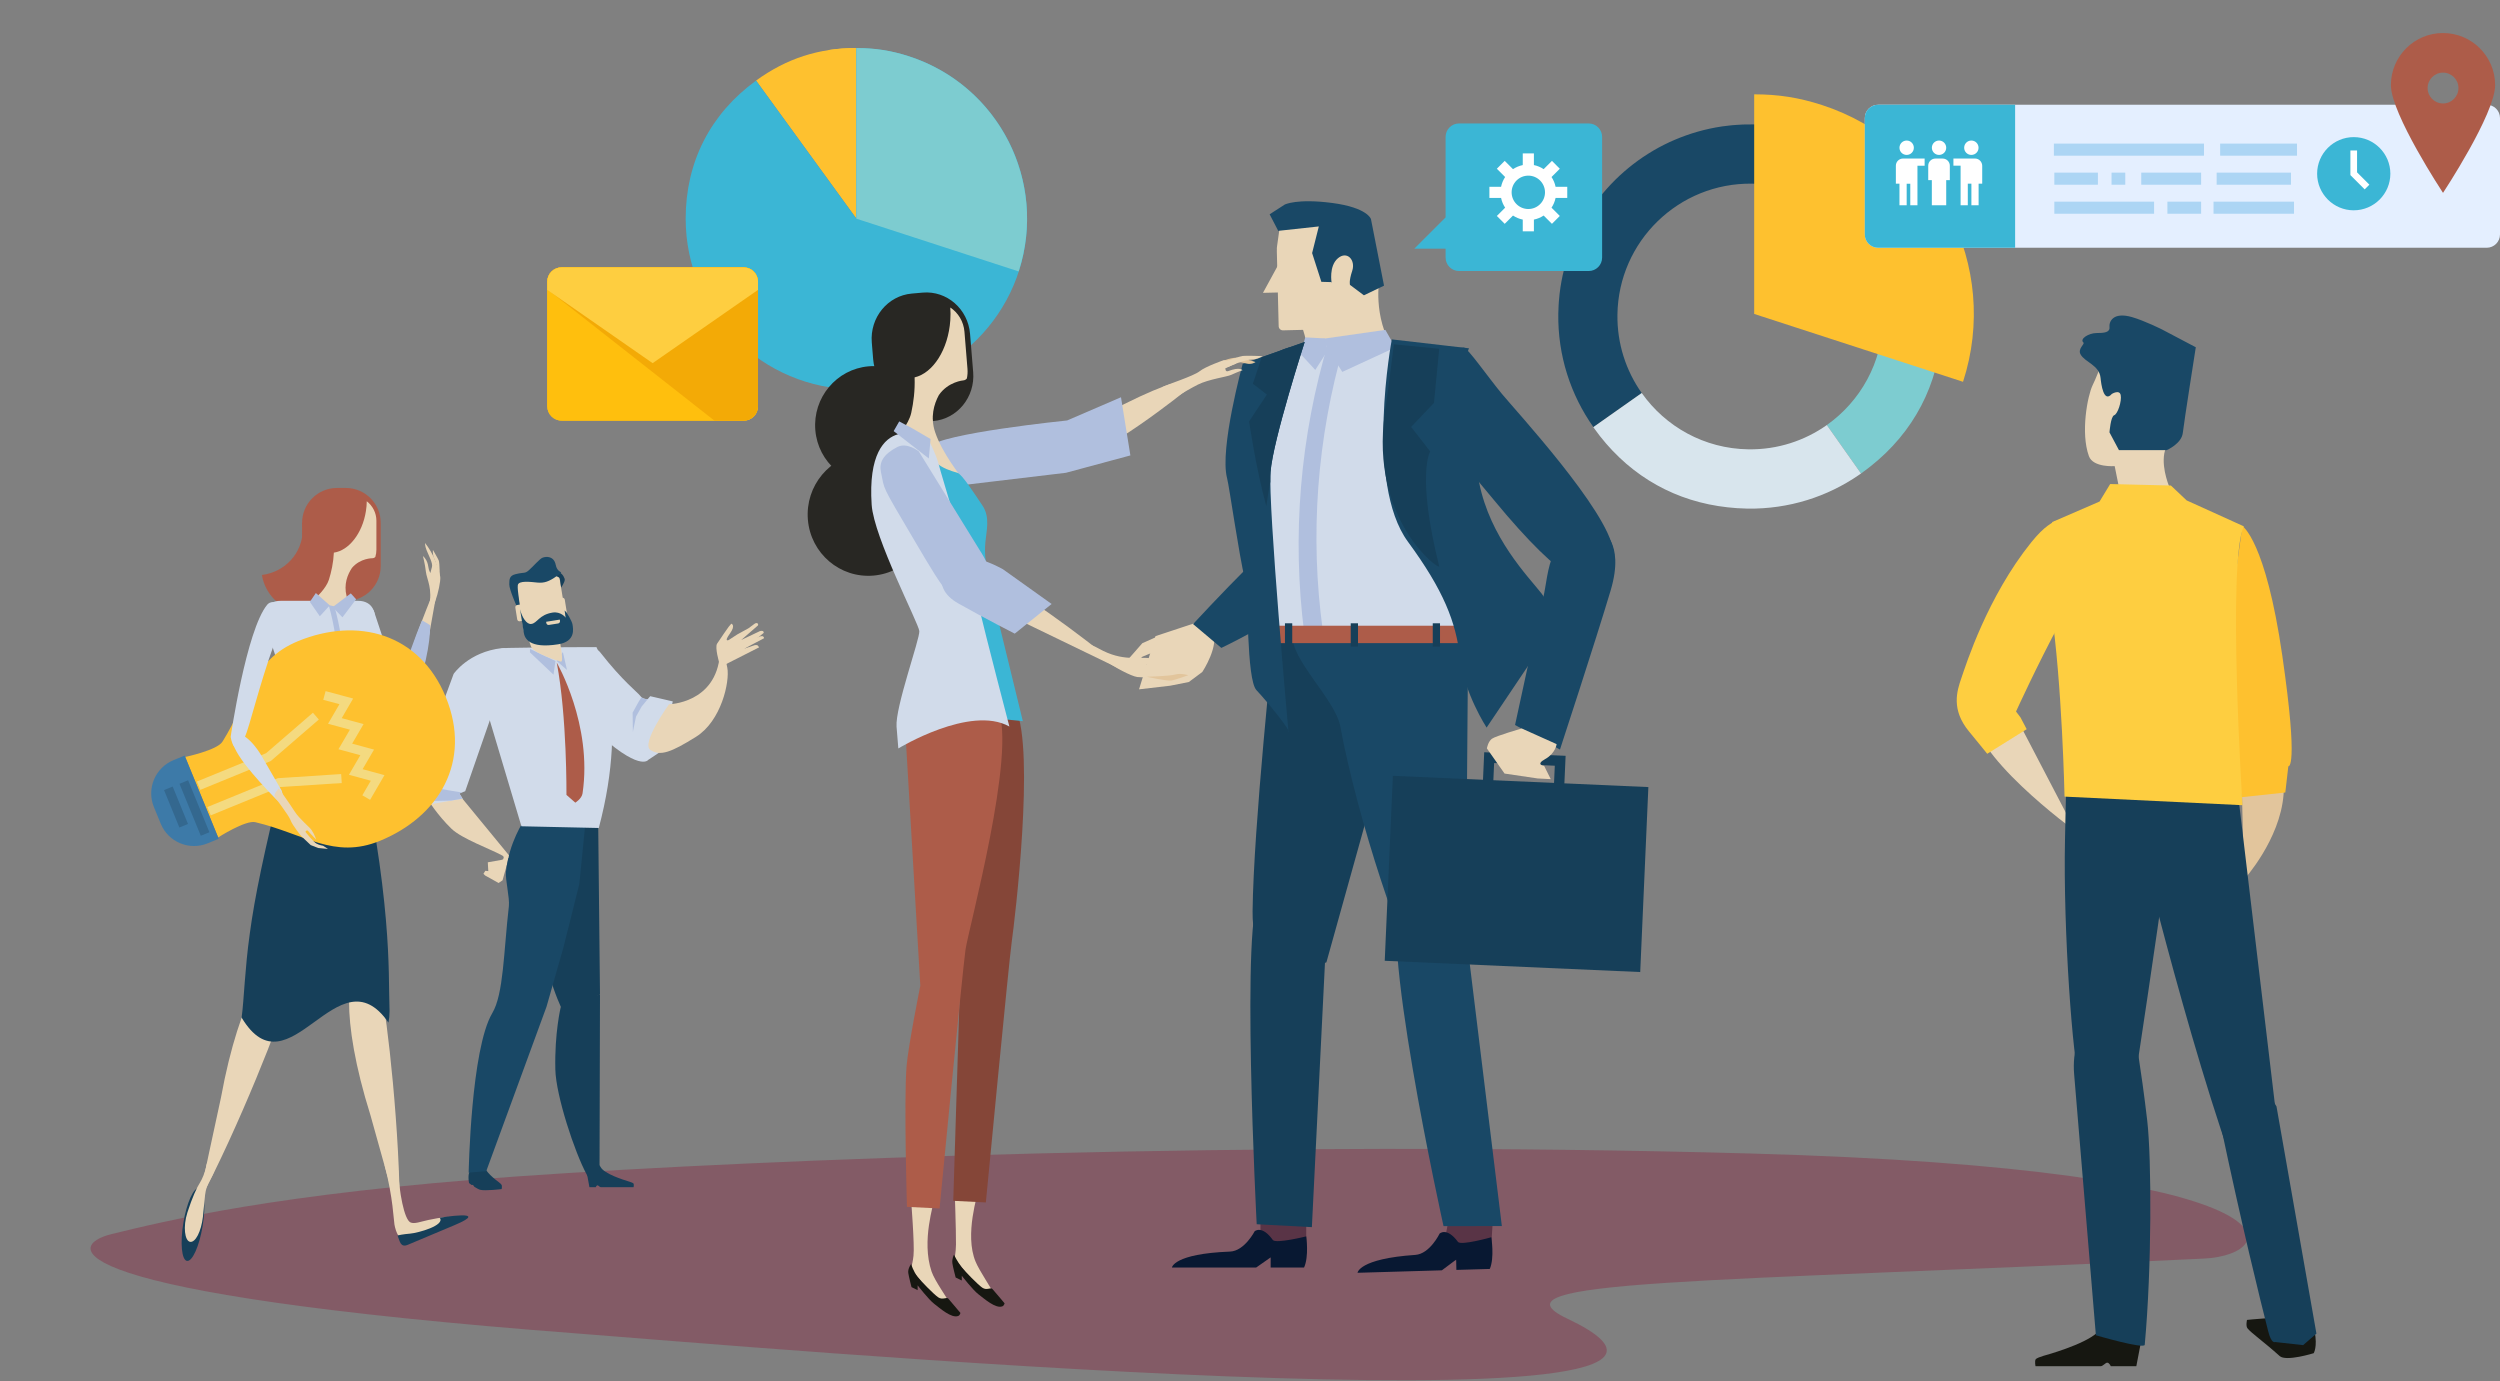 <?xml version="1.0" encoding="utf-8"?>
<!-- Generator: Adobe Illustrator 23.0.3, SVG Export Plug-In . SVG Version: 6.00 Build 0)  -->
<svg version="1.1" id="Calque_1" xmlns="http://www.w3.org/2000/svg" xmlns:xlink="http://www.w3.org/1999/xlink" x="0px" y="0px"
	 viewBox="0 0 832.68 460" style="enable-background:new 0 0 832.68 460;" xml:space="preserve">
<rect x="0" y="0" width="832.68" height="460" fill="#808080" stroke="none"/>
<style type="text/css">
	.st0{opacity:0.3;fill:#8B042A;}
	.st1{fill:#163F59;}
	.st2{fill:#E9D6B8;}
	.st3{fill:#D1DBEA;}
	.st4{fill:#194866;}
	.st5{fill:#AD5C49;}
	.st6{fill:#B0BFDE;}
	.st7{fill:#FEC12F;}
	.st8{fill:#3BB6D5;}
	.st9{fill:#7DCCD0;}
	.st10{fill:#FFBF0D;}
	.st11{fill:#F3AA06;}
	.st12{fill:#FECE40;}
	.st13{fill:#593446;}
	.st14{fill:#081832;}
	.st15{fill:#E2C59C;}
	.st16{fill:#854638;}
	.st17{fill:#161711;}
	.st18{fill:#282723;}
	.st19{fill:#D8E5ED;}
	.st20{fill:#FFFFFF;}
	.st21{fill:#3D7AA8;}
	.st22{fill:none;stroke:#F4DA80;stroke-width:2.996;stroke-miterlimit:10;}
	.st23{fill:#34688F;}
	.st24{fill:#E4EFFF;}
	.st25{fill:none;stroke:#ACD5F4;stroke-width:4.025;}
</style>
<path class="st0" d="M193.02,444.2c50.47,3.82,415.31,35.79,329-5c-27.73-13.11,45-12,212-20c26.9-1.29,36.19-29.79-151-35
	c-164.33-4.57-329.14,1.93-410.17,7.59c-81.04,5.67-118.4,15.04-135.75,19.27C21.84,414.78,16.27,430.8,193.02,444.2z"/>
<g>
	<path class="st1" d="M167.01,394.56c0.31,0.41,0.08,1.49,0.08,1.49s-5.41,0.68-7.15,0.24c-0.45-0.11-1.21-0.54-1.93-0.99
		c-0.12-0.08-0.34-0.53-0.45-0.61c-0.22-0.14-0.33,0.1-0.52-0.03c-0.48-0.33-0.82-0.59-0.82-0.62c-0.47-2.72,0.17-3.82,0.17-3.82
		s4.61-1.7,5.47-0.53C163.88,392.44,166.34,393.66,167.01,394.56z"/>
	<path class="st1" d="M195.52,391.03l0.8,4.4h2.11c0,0,0.24-0.63,0.6-0.63c0.3,0,0.7,0.63,1.11,0.63c0.9,0,1.9,0,2.3,0
		c0.8,0,8.59,0,8.59,0s0.19-0.93-0.04-1.25c-0.12-0.16-0.84-0.45-1.31-0.59c-2.21-0.65-8.54-2.69-9.64-4.9
		C198.7,385.99,195.52,391.03,195.52,391.03z"/>
	<g>
		<polyline class="st2" points="166.07,294.1 161.56,291.59 161.02,291.03 161.65,290.03 162.64,290.15 162.47,287.21 
			167.19,286.37 169.61,285.24 167.38,293.21 		"/>
		<path class="st3" d="M186.98,222.45c0,0-5.06,5.57,10.51,20.26c15.56,14.7,18.4,10.4,18.4,10.4l4.7-3.13l3.49-16.36l-7.51-1.74
			l-0.82,0.96c0,0-1.61,0.16-2.43-0.99c-0.81-1.15-5.96-5.02-13.4-14.57C196.49,212.89,187.94,221.37,186.98,222.45z"/>
		<path class="st2" d="M222.83,234.57c0,0,15.7-0.28,16.95-16.63c0.37-4.86,1.62-0.16,2.47,4.48c0.86,4.64-2.01,17.71-10.4,22.97
			c-8.39,5.25-11.97,6.54-15.21,4.4C213.4,247.65,222.83,234.57,222.83,234.57z"/>
		<path class="st1" d="M199.68,391.05c0,0-2.44,3.53-4.23,0.23c-4.13-7.62-10.27-26.43-10.48-34.99
			c-0.3-12.27,1.79-20.82,1.79-20.82l13.08-4.27L199.68,391.05z"/>
		<path class="st1" d="M199.25,274.93l0.59,56.27l-11.89,6.57c0,0-7.14-13.42-8.03-30.56c-0.38-7.28-0.57-23.59,3.5-29.14
			C188.94,270.54,199.25,274.93,199.25,274.93z"/>
		<path class="st4" d="M194.9,274.93l-1.94,19.48l-5.29,21.13l-5.63,19.74l-20.09,54.81l-5.85,0.47c0,0,0.74-41.14,7.87-53.13
			c3.78-6.35,3.77-20.44,5.52-35.61c0.31-2.73-1.23-8.91-0.98-11.4c0.98-9.83,6.05-17.2,6.05-17.2L194.9,274.93z"/>
		<path class="st3" d="M199.44,275.78l-25.77-0.57l-11-36.84c0,0-7.14-22.28,6.54-22.56c13.68-0.28,29.44-0.28,29.44-0.28
			S209.95,236.3,199.44,275.78z"/>
		<path class="st2" d="M153.2,265.02l16.32,19.86c0,0-0.59,2.9-1.9,1.36c-0.16-0.18,0.63-0.77-0.36-1.31
			c-4.01-2.19-13.42-5.56-16.91-8.92c-4.58-4.43-7.84-9.64-7.84-9.64L153.2,265.02z"/>
		<path class="st5" d="M185.44,220.7c0,0,11.99,20.67,8.59,43.55c-0.27,1.8-2.41,3.09-2.41,3.09l-2.95-2.58
			C188.66,264.76,188.9,238.87,185.44,220.7z"/>
		<polygon class="st6" points="185.01,220.15 184.36,224.71 176.52,217.3 176.52,216.15 		"/>
		<polygon class="st6" points="187.48,217.2 188.85,223.14 185.38,220.15 		"/>
		<path class="st6" d="M210.71,237.36l2.04-3.69l0.91-1.43c0.85,0.74,2.08,0.62,2.08,0.62l-2.03,2.47l-1.87,3.35l-1.05,5.1
			L210.71,237.36z"/>
		<path class="st3" d="M163.91,237.72l-8.96,25.81l-1.94,0.77l1.08,1.71l-11.05,1.92l-4.86-8.44l12.91-35.03
			c0,0,4.99-7.36,16.11-8.59C175.25,215,164.56,235.57,163.91,237.72z"/>
		<path class="st6" d="M142.36,261.95c0,0,7.54,1.41,11.49,2.01l-0.85,0.34l1.08,1.71l-3.83,0.64l-5.57,0.12l-0.87-2.06l1.63-0.41
			L142.36,261.95z"/>
		<path class="st2" d="M175.56,210.63c0.3,1.42,0.82,3.61,1.39,4.89c0.89,2,8.63,4.57,9.81,4.85c1.19,0.29-0.3-6-0.3-7.42
			c0-1.09-0.7-0.75,0.14-2.32H175.56z"/>
	</g>
	<g>
		<path class="st2" d="M188.77,207.45c0.2,1.23-0.64,2.38-1.86,2.57l-9.97,1.6c-1.22,0.2-2.37-0.64-2.57-1.86L172,194.99
			c-0.2-1.22,0.63-2.38,1.86-2.57l9.97-1.59c1.22-0.2,2.37,0.63,2.57,1.86L188.77,207.45z"/>
		<path class="st1" d="M186.9,195.72c0,0,1.11-1.64,1.21-2.56c0.05-0.46-0.65-2.07-1.86-2.54c-1.21-0.47-1.94,0.88-1.94,0.88
			s1.93,0.7,2.08,1.06C186.54,192.91,186.9,195.72,186.9,195.72z"/>
		<path class="st4" d="M172.04,201.8c0,0-2.42-5.43-2.41-7.14c0.01-1.71,0.01-2.89,2.01-3.4c3-0.76,3.14-0.12,4.47-1.29
			c1.33-1.16,3.63-3.81,4.51-4.18c1.47-0.62,3.93-0.49,4.48,2.36c0.41,2.1,1.83,2.41,1.8,2.49c-0.08,0.27-0.59,0.61-1.48,1.24
			c-2.55,1.83-4.17,2.37-6.38,2.16c-2.21-0.21-6.36-0.78-6.57,0.87c-0.21,1.64,0.74,6.41,0.62,6.81
			C172.97,202.13,172.46,202.02,172.04,201.8z"/>
		<path class="st2" d="M175.9,205.73c0.06,0.41-0.21,0.79-0.62,0.86l-2.15,0.34c-0.41,0.07-0.79-0.21-0.86-0.62l-0.63-3.94
			c-0.06-0.41,0.21-0.79,0.62-0.86l2.16-0.34c0.41-0.07,0.79,0.21,0.85,0.62L175.9,205.73z"/>
		<path class="st2" d="M188.74,203.66c0.07,0.41-0.21,0.79-0.62,0.86l-2.15,0.35c-0.41,0.07-0.79-0.21-0.86-0.62l-0.63-3.94
			c-0.06-0.41,0.21-0.79,0.62-0.86l2.16-0.35c0.41-0.06,0.79,0.22,0.85,0.62L188.74,203.66z"/>
		<path class="st4" d="M173.21,202.94c0,0,0.93,5.81,1.24,7.75c0.28,1.75,1.6,5.49,11.5,3.9c5.86-0.94,4.96-5.21,4.73-6.63
			c-0.17-1.08-1.91-4.11-2.63-4.63c-0.02-0.02,0.38,2.4,0.38,2.4s-1.59-2.14-4.38-1.7c-4.5,0.72-5.09,3.51-7.08,3.79
			C175.44,208.04,173.9,205.74,173.21,202.94z"/>
		<path class="st2" d="M182.82,208.15l3.08-0.49c0.41-0.06,0.68-0.45,0.62-0.86l-0.07-0.43l-4.55,0.73l0.07,0.43
			C182.03,207.94,182.41,208.22,182.82,208.15z"/>
	</g>
	<g>
		<path class="st2" d="M239.54,220.69c0,0-1.48-5.02-0.71-6.28c0.77-1.25,3.86-5.63,3.86-5.63l0.89-1.05c0,0,1.61,0.42-0.5,3.34
			c-2.11,2.93-0.36,2.1-0.36,2.1l2.85-1.86l3.65-2l1.52-1.11c0,0,0.82-0.69,1.14-0.68c0.94,0.04,0.57,0.8,0.57,0.8l-5.56,4.84
			l6.25-2.97c0,0,0.86-0.24,1.13,0.17c0.25,0.39,0,0.53,0,0.53l-6.34,5.15l3.39-1.14c0,0,0.85-0.21,1.13,0.18
			c0.31,0.42,0.4,0.53,0.4,0.53l-12.48,6.33L239.54,220.69z"/>
		<path class="st2" d="M247.76,214.16l4.51-1.81c0,0,0.97-0.52,1.56-0.47c0.68,0.07,0.64,0.7,0.64,0.7l-6.55,3.45L247.76,214.16z"/>
	</g>
</g>
<g>
	<g>
		<g>
			<g>
				<path class="st7" d="M285.24,72.83l-33.42-45.99C261.98,19.47,272.68,16,285.24,16V72.83z"/>
			</g>
		</g>
		<g>
			<g>
				<path class="st7" d="M285.24,72.83l-9.31-56.15c3-0.46,6.09-0.69,9.31-0.69V72.83z"/>
			</g>
		</g>
		<g>
			<g>
				<path class="st8" d="M285.24,72.83V16c31.4,0,56.86,25.44,56.86,56.84c0,31.4-25.45,56.86-56.86,56.86
					c-31.4,0-56.86-25.46-56.86-56.86c0-18.83,8.2-34.92,23.44-45.99L285.24,72.83z"/>
			</g>
		</g>
	</g>
	<g>
		<g>
			<g>
				<path class="st9" d="M285.22,72.83l54.07,17.58c9.71-29.86-6.63-61.94-36.49-71.64c-5.98-1.94-11.28-2.77-17.58-2.77V72.83z"/>
			</g>
		</g>
	</g>
</g>
<g>
	<path class="st10" d="M187.06,140.1c-2.64,0-4.79-2.14-4.79-4.79V93.84c0-2.64,2.14-4.79,4.79-4.79h60.62
		c2.64,0,4.79,2.14,4.79,4.79v41.48c0,2.64-2.14,4.79-4.79,4.79H187.06z"/>
	<path class="st10" d="M187.06,140.1c-2.64,0-4.79-2.14-4.79-4.79V93.84c0-2.64,2.14-4.79,4.79-4.79h60.62
		c2.64,0,4.79,2.14,4.79,4.79v41.48c0,2.64-2.14,4.79-4.79,4.79H187.06z"/>
	<path class="st11" d="M247.68,89.06h-60.62c-2.64,0-4.79,2.14-4.79,4.79v2.51l55.69,43.75h9.72c2.64,0,4.79-2.14,4.79-4.79V93.84
		C252.46,91.2,250.32,89.06,247.68,89.06z"/>
	<path class="st12" d="M217.37,120.96l35.1-24.41v-2.71c0-2.64-2.14-4.79-4.79-4.79h-60.62c-2.64,0-4.79,2.14-4.79,4.79v2.71
		L217.37,120.96z"/>
</g>
<g>
	<g>
		<path class="st2" d="M399.11,207.17l-14.25,4.71l-5.48,17.72l10.38-1.21l6.22-1.24l4.48-3.34c0,0,6-9.06,3.32-13.9
			C402.11,206.89,399.11,207.17,399.11,207.17z"/>
		<path class="st1" d="M440.56,115.15c0,0,7.69,49.58-12.97,64.06c-7.9,5.54-6.28,10.8-7.14-1.97c-0.87-12.77,2.52-49.71,2.83-54.82
			C423.66,116.05,428.87,114.73,440.56,115.15z"/>
		<path class="st4" d="M439.37,169.06c0,0,8.1-1.94,9.03,5.86c0.99,8.22,3.85,13.14-11.58,23.58c-15.42,10.44-30.03,17.3-30.03,17.3
			l-9.41-7.94C397.38,207.86,433.43,168.74,439.37,169.06z"/>
		<path class="st2" d="M374.99,220.49l5.48-6.25l5.86-2.62l0.2,4.61l-6.03,2.5c0,0-2.5,2.61-3.48,2.43
			C376.02,220.97,374.99,220.49,374.99,220.49z"/>
	</g>
	<path class="st1" d="M474.71,202.48l-32.92,118.04c0,0-24.88,11.17-24.59-16.97c0.3-28.14,6.99-90.83,6.99-90.83L474.71,202.48z"/>
	<path class="st2" d="M459.46,92.82c0,0-2.41,12.54,4.75,23.8c7.16,11.26-28.93,5.88-28.93,5.88s1.8-10.3-4.7-19.3
		C424.47,94.74,456.18,88.21,459.46,92.82z"/>
	<path class="st3" d="M479.23,117.12c0,0-16.15-3.14-34.52-4.21c-12.13-0.71-17.26,5.63-20.13,7.29
		c-5.91,3.45-17.44,30.77-9.92,57.44c4.76,16.88,6.03,31.23,6.03,31.23s55.41,18.46,59.18,17.44c3.77-1.01,11.89-12.88,9.53-21
		c-2.36-8.12-5.48-58.96-0.21-67.58C494.45,129.13,489.2,117.25,479.23,117.12z"/>
	<path class="st6" d="M440.6,210.07c-2.05,0.32-4.11,0.64-6.17,0.96c-4.18-32.48-1.42-65.64,8.11-97.44
		c1.69,0.43,3.39,0.84,5.09,1.27C438.62,146.01,436.22,178.41,440.6,210.07z"/>
	<rect x="419.83" y="392.2" class="st13" width="15.24" height="23.22"/>
	<polygon class="st13" points="497.7,398.96 496.35,420.17 479.98,419.58 484.51,395.52 	"/>
	<path class="st1" d="M442.08,305.14l-5.13,103.59l-18.38-0.97c0,0-5.5-105.53,1.27-109.39C426.6,294.5,442.08,300.31,442.08,305.14
		z"/>
	<path class="st4" d="M488.99,213.75l-0.78,99.02c0,0-9.37,15.97-15.62,10.65c-4.84-4.12-20.46-50.42-26.17-81.47
		c-1.66-9.03-16.86-22.53-15.88-30.68C430.99,207.47,488.99,213.75,488.99,213.75z"/>
	<path class="st4" d="M487.41,303.7l12.82,104.67l-19.43,0.02c0,0-22.93-103.23-13.51-110.45
		C476.73,290.72,486.84,300.32,487.41,303.7z"/>
	<path class="st14" d="M434.34,422.19h-11.12v-3.39l-4.84,3.39h-28.05c0,0,0.48-4.59,19.34-5.32c4.84-0.18,8.22-6.77,8.22-6.77
		s2.42-2.17,6.05,2.9c0.95,1.33,11.13-1.2,11.13-1.2S436.03,418.56,434.34,422.19z"/>
	<path class="st14" d="M496.21,422.65l-11.13,0.32l-0.07-3.43l-4.77,3.57l-28.08,0.82c0,0,0.38-4.68,19.25-5.96
		c4.84-0.33,8.09-7.1,8.09-7.1s2.38-2.28,6.11,2.77c0.96,1.31,11.1-1.55,11.1-1.55S497.83,418.92,496.21,422.65z"/>
	<rect x="421.77" y="208.41" class="st5" width="67.23" height="5.8"/>
	<rect x="427.98" y="207.6" class="st1" width="2.43" height="7.77"/>
	<rect x="449.89" y="207.6" class="st1" width="2.42" height="7.77"/>
	<rect x="477.21" y="207.6" class="st1" width="2.42" height="7.77"/>
	<g>
		<path class="st2" d="M454.06,79.36c-4.18-7.88-22.52-14.5-25.36-9.94c-1.21,1.96-2.06,3.96-2.4,5.82
			c-0.31,2.24-0.62,4.45-0.93,6.63c-0.09,0.49-0.11,0.99-0.08,1.49c0,0.04-0.02,0.08-0.02,0.11l0.62,25.19
			c0.02,0.77,0.66,1.39,1.44,1.37l16.54-0.41c0.71-0.02,7.25-7.43,8.66-9.32c1.76-2.06,0.02-2.4,0.86-4.1
			C454.46,94.03,457.81,86.42,454.06,79.36z"/>
		<polygon class="st2" points="432.11,76.55 438.34,86.75 444.57,96.96 432.62,97.25 420.66,97.54 426.39,87.04 		"/>
		<path class="st4" d="M460.98,95.14l-4.35-22.17c0,0-1.09-3.81-12.92-5.37c-11.84-1.55-15.81,0.54-15.81,0.54l-5.02,3.24l2.86,5.51
			l13.52-1.47l-2.23,8.87l3.08,9.58l3.27,0.09l0.15,0.23c0,0-0.99-5.52,2.07-8.15c3.06-2.63,5.98,0.56,4.79,4.15
			c-1.19,3.58-0.74,4.7-0.74,4.7l4.63,3.47L460.98,95.14z"/>
	</g>
	<polygon class="st6" points="441.25,112.71 442.25,116.71 438.08,123.21 433.17,117.9 434.75,112.37 	"/>
	<polygon class="st6" points="461.42,109.87 464.75,115.71 447.08,123.87 443.08,117.5 440.42,112.87 	"/>
	<path class="st4" d="M487.56,115.77c1.15-0.08,8.02,9.77,12.69,15.43c4.53,5.5,35.3,38.87,37.05,52.04
		c1.75,13.17-7.8,11.89-13.6,8.88c-5.8-3.01-14.75-11.8-26.12-25.58c-11.79-14.3-20.35-23.47-21.38-30.95
		C475.18,128.11,477.82,116.44,487.56,115.77z"/>
	<path class="st4" d="M489.28,116.01l-25.7-2.97c0,0-9.08,47.71,5.36,67.39c11.89,16.2,15.98,26.71,17.35,38.57
		c1.38,11.87,8.86,23.34,8.86,23.34l20.56-30.6c0,0,2.22-8.42-2.29-14.1c-4.5-5.69-17.13-18.51-20.77-36.98
		C489.01,142.21,487.24,119.98,489.28,116.01z"/>
	<path class="st4" d="M533.02,176.53c0,0,8.39,3.53,3.43,20.17c-4.96,16.63-16.87,52.96-16.87,52.96l-14.96-8.18
		c0,0,7.51-34.93,9.41-42.53C515.92,191.35,515.37,174.31,533.02,176.53z"/>
	
		<rect x="474.29" y="248.48" transform="matrix(0.044 -0.999 0.999 0.044 192.116 782.896)" class="st1" width="61.67" height="85.18"/>
	<path class="st1" d="M521.46,251.74l-27.11-1.19l-0.87,19.63l27.11,1.2L521.46,251.74z M497.65,254.15l20.21,0.89l-0.56,12.73
		l-20.21-0.89L497.65,254.15z"/>
	<path class="st2" d="M518.47,247.85c0,0-0.37,3.08-3.81,4.97c-3.43,1.9-0.35,2.27-0.35,2.27l2.2,4.42l-4.38-0.23l-11.01-1.63
		l-5.88-8.37c0,0,0.36-2.26,1.67-3.22c1.31-0.95,9.95-3.42,9.95-3.42L518.47,247.85z"/>
	<path class="st4" d="M429.15,243.7c0,0-6.81-75.22-5.97-86.53c0.79-10.52,11.38-43.28,11.38-43.28l-20.66,7.31
		c0,0-7.76,28.32-5.2,38.05c0.77,2.93,3.88,25.15,6,34.04c1.16,4.88,0.4,33.01,3.81,36.61C422.4,233.99,430.39,244.07,429.15,243.7z
		"/>
	<path class="st1" d="M417.3,127.82l4.66,3.6l-5.92,8.94c0,0,2.25,15.63,5.75,28.28c0,0,0.37-3.03,1.33-8.22
		c-0.01-1.36,0.01-2.46,0.07-3.25c0.79-10.52,11.38-43.28,11.38-43.28l-14.33,5.07L417.3,127.82z"/>
	<path class="st1" d="M479.36,116.16l-1.74,18.04l-7.61,8l6.35,8.17c0,0-4.67,7.57,3,38.24c0.42,1.69-23.22-15.2-18.09-51.21
		c1.7-11.97,2.98-22.72,2.98-22.72L479.36,116.16z"/>
</g>
<g>
	<g>
		<g>
			<path class="st15" d="M409.49,121.24c1.88-0.92,3.57-0.69,5.56-0.18c1.86,0.49,3.08-0.42,3.08-0.42s0.64-0.01-3.5-1.05
				c-1.16-0.29-2.45-0.55-3.62-0.4c-1.1,0.14-3.03,0.61-3.75,1.17C405.65,121.61,406.21,122.84,409.49,121.24z"/>
			<path class="st2" d="M355.44,153.92c11.37-1.03,39.65-23.94,39.65-23.94s8.14-11.46-34.3,11.79
				C348.06,148.75,352.62,154.18,355.44,153.92z"/>
			<path class="st2" d="M411.73,121.08l-0.62-0.82l-3.54-0.29c0,0-6.04,2.09-8.03,3.7c-2,1.61-11.34,4.58-12.36,5.24
				c-1.01,0.67-0.48,6.29-0.48,6.29s8.66-5.28,12.27-7.09c3.61-1.81,9.66-2.59,11.1-3.25c2.46-1.12,3.77-1.55,3.77-1.55
				s-0.78-1.23-4.75,0.29c-1.05,0.4-0.94-0.98-0.94-0.98L411.73,121.08z"/>
			<path class="st2" d="M407.51,122.89c0,0-0.4-2.14,0.42-2.44c1.96-0.71,5.01-1.77,6.03-1.9c1.12-0.15,6.57,0.06,6.57,0.06
				s-1.6,1.1-3.79,1.17C413.74,119.88,407.51,122.89,407.51,122.89z"/>
		</g>
		<g>
			<path class="st6" d="M373.37,132.31l-17.93,7.73c0,0-42.61,4.36-45.71,8.74c-3.67,5.19-6.23,14.84-6.23,14.84l51.54-6.15
				l21.46-5.78L373.37,132.31z"/>
		</g>
	</g>
	<g>
		<path class="st2" d="M317.94,395.45c0,0,0.53,14.84,0.47,19.05c-0.04,2.72-0.48,4.6-0.48,4.6s7.59,10.01,10.37,11.61
			c2.78,1.6,2.41,0.2,2.22-0.6c-0.18-0.8-4.29-6.8-5.55-9.81c-3.88-9.21,0.93-22.81,0.74-23.81
			C325.52,395.49,317.94,395.45,317.94,395.45z"/>
		<path class="st16" d="M321.2,237.99l-1.23,82.72l-2.47,79.25l10.86,0.54c0,0,7.66-80.05,8.64-86.99
			c0.99-6.94,7.77-63.44,1.35-77.31C331.93,222.32,321.2,237.99,321.2,237.99z"/>
		<path class="st16" d="M329.55,243.06l-8.61,12.02l-0.74,49.38c3.06-6.72,5.33-11.63,6.04-13.04c1.18-2.32,5.89-10.63,11.22-20.91
			c0.05-3.55,0.09-7.13,0.09-10.7C334.92,253.59,332.24,247.9,329.55,243.06z"/>
		<path class="st17" d="M317.74,417.9c0,0-0.74,1.4-0.53,2.88c0.17,1.2,1.09,4.72,1.09,4.72l2.04,1v-1.6c0,0,3.71,4.8,5.56,6.2
			c1.85,1.4,5.73,4.89,7.96,4c0.59-0.24,0.74-1,0.74-1s-3.52-4.2-4.08-4.8c-0.55-0.6-1.85,0.6-3.33-0.4c-1.48-1-5.72-5.37-6.85-6.8
			C318.85,420.24,317.74,417.9,317.74,417.9z"/>
		<path class="st2" d="M303.43,399.29c0,0,1.25,15.54,0.83,19c-0.47,3.91-1.02,4.02-1.02,4.02s7.59,10,10.37,11.61
			c2.78,1.6,2.4,0.2,2.22-0.6c-0.18-0.8-4.51-6.7-5.55-9.81c-3.5-10.32,0.93-22.81,0.74-23.81
			C310.84,398.69,303.43,399.29,303.43,399.29z"/>
		<path class="st5" d="M301.33,240l5.2,88.32c0,0-4.07,20.16-4.59,26.96c-0.9,11.63,0.14,46.69,0.14,46.69l10.86,0.54
			c0,0,7.65-79.25,8.64-86.19c0.99-6.94,17.19-66.24,10.77-80.11C325.93,222.32,301.33,240,301.33,240z"/>
		<path class="st17" d="M303.47,421.01c0,0-1.16,1.5-0.95,2.98c0.17,1.2,1.08,4.72,1.08,4.72l2.04,1v-1.6c0,0,3.7,4.8,5.56,6.2
			c1.85,1.4,5.73,4.89,7.96,4c0.59-0.24,0.74-1,0.74-1s-3.52-4.2-4.07-4.8c-0.56-0.6-1.85,0.6-3.33-0.4c-1.48-1-5.72-5.37-6.85-6.8
			C304.17,423.44,303.47,421.01,303.47,421.01z"/>
	</g>
	<g>
		<path class="st18" d="M310.24,139.87c0.88,10.79-7.07,20.29-17.74,21.22c-10.68,0.93-20.06-7.07-20.94-17.86
			c-0.88-10.79,7.06-20.29,17.75-21.22C299.98,121.08,309.36,129.08,310.24,139.87z"/>
		<path class="st18" d="M309.48,169.55c0.92,11.26-7.38,21.19-18.54,22.16c-11.15,0.96-20.94-7.38-21.86-18.65
			c-0.92-11.28,7.38-21.2,18.53-22.17C298.77,149.92,308.56,158.27,309.48,169.55z"/>
		<path class="st18" d="M324.14,123.98c0.67,8.29-5.29,15.58-13.32,16.27l-4.22-6.82c-8.03,0.7-15.1-5.45-15.77-13.74l-0.46-5.63
			c-0.67-8.29,5.29-15.58,13.33-16.28l3.63-0.32c8.03-0.7,15.1,5.46,15.77,13.75L324.14,123.98z"/>
		<path class="st2" d="M316.52,102.42c0.09,1.38,0.1,2.8,0,4.26c-0.68,9.77-5.76,17.58-11.89,19.02c0.16,4.38-0.37,8.38-1.12,11.81
			c-0.85,3.9-4.83,8.29-4.83,8.29c-0.5,6.82,22.51,14.77,21.89,13.73c-0.61-1.04-6.73-8.49-9.11-15.61
			c-1.66-4.96-0.4-9.28,1.25-12.33c3.12-4.51,8.15-4.89,8.15-4.89c0.48-0.04,0.91-0.29,1.18-0.66c0.21-1.02,0.29-2.08,0.2-3.18
			l-1.01-12.38C320.95,107.06,319.12,104.15,316.52,102.42z"/>
		<path class="st8" d="M332.17,239.35l8.51,0.85c0,0-6.95-28.46-9.82-40.24c-2.87-11.78-2.98-15.71-2.65-19.45
			c0.33-3.75,1.65-8.24-1-12.16c-2.65-3.92-6.82-10.45-8.3-10.87c-2.39-0.67-5-1.54-7.05-3.33
			C310.74,153.17,332.17,239.35,332.17,239.35z"/>
		<path class="st3" d="M336.2,241.99c0,0-7.39-28.22-10.81-42.5c-3.43-14.28-11.85-41.25-12.69-44.67
			c-0.84-3.42-3.19-7.88-3.19-7.88s-5.66-3.59-10.36-2.31c-4.7,1.28-9.94,6.77-8.82,23.51c0.73,10.91,15.65,39.45,15.87,42.06
			c0.21,2.6-8.09,25.48-7.58,31.85c0.53,6.37,0.59,7.24,0.59,7.24S323.18,234.67,336.2,241.99z"/>
		<polygon class="st6" points="299.51,140.36 303.79,142.63 309.95,146.23 309.36,152.71 297.65,143.59 		"/>
		<g>
			<path class="st2" d="M366.05,216.07c7.91,4.41,13.22,2.58,16.96,3.17c3.73,0.59,7.79,0.57,7.76,0.6c-3.4,2.2-6.01,0.87-7.82,1.18
				c-1.8,0.32-1.2-0.01,1.51,1.75c1.54,1.01,5.73-0.08,8.51-0.42c2.41-0.29,3.57,0.21,3.57,0.21s-3.43,1.54-7.16,2.25
				c-4.49,0.85-9.51,0.87-10.61,0.69c-2.01-0.31-7.38-3.09-10.91-5.67C363.87,216.93,360.36,212.89,366.05,216.07z"/>
			<path class="st2" d="M318.43,189.23c0,0,1.87-3.1,18.23,6.64c16.36,9.75,38.27,27.86,38.27,27.86l-39.61-19.17
				C335.33,204.55,320.49,196.54,318.43,189.23z"/>
			<path class="st6" d="M334.08,189.62c0,0-15.29-8.99-19.5-0.15c-2.39,5.02-0.04,8.89,4.62,11.53
				c8.68,4.91,18.78,10.05,18.78,10.05l12.29-9.88L334.08,189.62z"/>
			<path class="st6" d="M326.44,183.45l-20.41-33.09c0,0-3.87-3.17-7.16-1.47c-4.75,2.45-6.12,5.18-5.45,8.34
				c1.32,6.24-0.25,3.49,11.15,22.79c10.41,17.66,14.51,25.07,22.81,20.39C335.12,196.04,326.44,183.45,326.44,183.45z"/>
			<path class="st15" d="M381.89,225.41c0,0,6.89,1.51,8.33,1.26c1.01-0.16,5.58-1.78,5.58-1.78s-2.48-0.77-4.36-0.23
				C389.56,225.21,381.89,225.41,381.89,225.41z"/>
		</g>
	</g>
</g>
<g>
	<g>
		<path class="st9" d="M622.98,155.36c14.44-11.41,22.68-27.19,23.83-45.6c0.07-1.14,0.12-2.28,0.14-3.44v0c0,0,0,0,0-0.01
			c0.09-7.06-0.77-13.06-2.85-19.8c-0.06-0.18-0.13-0.35-0.18-0.53c0.05,0.17,0.12,0.34,0.17,0.52l-18.85,5.84
			c1.34,4.32,2.04,8.93,1.97,13.7v0c-0.21,14.71-7.59,27.64-18.75,35.53l11.38,16.13C620.92,156.94,621.97,156.16,622.98,155.36z"/>
		<path class="st4" d="M546.81,130.91c-5.21-7.38-8.22-16.4-8.09-26.12c0.35-24.44,20.43-43.97,44.88-43.62
			c19.66,0.28,36.14,13.34,41.65,31.17l18.85-5.84c-0.05-0.18-0.12-0.34-0.17-0.52c-0.25-0.79-0.52-1.58-0.79-2.35
			c-0.08-0.22-0.17-0.44-0.25-0.66c-8.96-24.19-30.54-40.09-56.39-41.45c-0.61-0.03-1.21-0.05-1.82-0.06
			c-0.27-0.01-0.53-0.02-0.8-0.03c-0.05,0-0.1,0.01-0.15,0.01c-0.85-0.01-1.71,0-2.56,0.02c-0.25,0.01-0.51,0.01-0.76,0.02
			c-0.67,0.02-1.33,0.08-1.99,0.12c-0.46,0.03-0.92,0.06-1.39,0.1c-0.37,0.03-0.74,0.08-1.1,0.12c-0.76,0.09-1.53,0.17-2.29,0.28
			c-0.04,0.01-0.08,0.02-0.13,0.02c-5.46,0.81-10.68,2.32-15.61,4.41c-0.6,0.26-1.21,0.52-1.81,0.79c-0.02,0-0.03,0.02-0.05,0.03
			c-19.65,9.14-33.93,27.98-36.58,50.45c-0.02,0.13-0.03,0.25-0.04,0.38c-0.08,0.75-0.15,1.52-0.21,2.27
			c-0.03,0.39-0.06,0.78-0.08,1.16c-0.04,0.51-0.04,1.03-0.06,1.54c-0.01,0.45-0.04,0.88-0.05,1.33
			c-0.2,14.05,4.16,27.11,11.69,37.77L546.81,130.91z"/>
		<path class="st19" d="M619.85,157.7l-11.38-16.13c-7.38,5.21-16.4,8.23-26.12,8.09h0c-14.72-0.21-27.64-7.58-35.53-18.75
			l-16.13,11.37c0,0.01,0.01,0.01,0.01,0.02c0.72,1.02,1.46,2.01,2.22,2.98c10.77,13.69,25.45,21.84,42.56,23.7
			c0.12,0.01,0.23,0.02,0.35,0.03c0.88,0.09,1.76,0.18,2.64,0.24c0.05,0.01,0.1,0.01,0.14,0.01c0.26,0.02,0.52,0.02,0.78,0.03
			c0.89,0.05,1.77,0.11,2.67,0.12c13.77,0.19,26.58-3.97,37.12-11.23C620.49,157.28,620.92,156.94,619.85,157.7z"/>
	</g>
	<g>
		<g>
			<g>
				<path class="st7" d="M584.26,104.56l69.57,22.61c12.49-38.42-8.54-79.69-46.96-92.18c-7.68-2.49-14.52-3.57-22.6-3.57V104.56z"
					/>
			</g>
		</g>
	</g>
</g>
<g>
	<path class="st8" d="M485.96,90.27c-2.47,0-4.47-2-4.47-4.47v-2.98h-10.43l10.43-10.42V45.59c0-2.47,2-4.47,4.47-4.47h43.19
		c2.47,0,4.47,2,4.47,4.47V85.8c0,2.47-2,4.47-4.47,4.47H485.96z"/>
</g>
<g>
	<path class="st20" d="M522.01,62.21v3.71h-3.89c-0.24,1.19-0.71,2.28-1.35,3.25l2.76,2.76l-2.62,2.62l-2.76-2.76
		c-0.97,0.64-2.07,1.11-3.25,1.35v3.9h-3.71v-3.9c-1.18-0.24-2.28-0.71-3.25-1.35l-2.76,2.76l-2.62-2.62l2.76-2.76
		c-0.64-0.97-1.11-2.07-1.35-3.25h-3.89v-3.71h3.89c0.24-1.18,0.71-2.28,1.35-3.25l-2.76-2.76l2.62-2.62l2.76,2.76
		c0.97-0.64,2.07-1.11,3.25-1.36v-3.89h3.71v3.89c1.18,0.24,2.28,0.71,3.25,1.36l2.76-2.76l2.62,2.62l-2.76,2.76
		c0.64,0.97,1.12,2.07,1.35,3.25H522.01z M509.04,58.5c-3.07,0-5.56,2.49-5.56,5.56c0,3.07,2.49,5.56,5.56,5.56
		c3.07,0,5.56-2.49,5.56-5.56C514.59,60.99,512.1,58.5,509.04,58.5z"/>
</g>
<g>
	<g>
		<g>
			<g>
				<path class="st5" d="M126.81,188.53c0,6.43-5.21,11.63-11.64,11.63l-2.91-5.53c-6.43,0-11.64-9.68-11.64-16.11v-4.37
					c0-6.42,5.21-11.63,11.64-11.63h2.91c6.43,0,11.64,5.21,11.64,11.63V188.53z"/>
				<path class="st5" d="M102.5,173.99c-0.64,0-1.26,0.05-1.88,0.12c0.12,0.77,0.2,1.55,0.2,2.36c0,7.74-5.94,14.11-13.59,15.03
					c1.16,7.24,7.54,12.79,15.27,12.79c8.54,0,15.47-6.79,15.47-15.15C117.97,180.78,111.04,173.99,102.5,173.99z"/>
				<path class="st2" d="M122.16,166.95c-0.01,1.07-0.1,2.16-0.28,3.28c-1.17,7.47-5.72,13.14-10.68,13.84
					c-0.16,3.38-0.84,6.43-1.65,9.02c-0.93,2.94-4.38,6.06-4.38,6.06c-0.84,5.22,16.92,12.88,16.5,12.04
					c-0.42-0.84-4.8-6.99-6.23-12.63c-1-3.93,0.29-7.17,1.79-9.41c2.78-3.27,6.8-3.22,6.8-3.22c0.39,0,0.73-0.17,0.98-0.43
					c0.24-0.77,0.36-1.59,0.36-2.43v-9.6C125.37,170.82,124.11,168.46,122.16,166.95z"/>
				<path class="st3" d="M114.35,243.61c-1.96,4.81-12.53,4.81-14.49,0l-11.22-34.74c-1.97-4.81,0.18-8.75,4.77-8.75h12.36l5.63,2.7
					l4.95-2.7h2.99c4.58,0,6.73,3.94,4.77,8.75L114.35,243.61z"/>
				<path class="st3" d="M124.46,203.28l11.14,33.59c0,0,0.76,2.32-1.58,0.79c-3.28-2.15-10.65-9.98-17.21-25.56
					C112.02,200.66,121.5,202.64,124.46,203.28z"/>
				<path class="st2" d="M126.98,330.86c-0.52-1.87-0.9-3.75-1.37-5.59c-1.82-2.86-3.48-4.47-4.83-4.47
					c-5.11-0.03-7.82,17.42,2.63,50.72c0.58,1.85,9.72,35.33,9.73,33.99C133.38,378.43,128.87,337.62,126.98,330.86z"/>
				<path class="st2" d="M95.71,331.22c0.41-1.9,0.96-3.74,1.4-5.58c-0.28-3.38-1-5.57-2.18-6.21c-4.5-2.41-15.04,11.77-21.32,46.1
					c-0.35,1.91-7.87,35.79-7.23,34.61C79.18,376.29,94.23,338.09,95.71,331.22z"/>
				<polygon class="st6" points="109.84,201.63 106.52,205.26 103.2,200.47 105.2,197.52 				"/>
				<polygon class="st6" points="116.84,197.64 110.78,202.22 114.06,205.61 118.61,199.6 				"/>
				<path class="st6" d="M110.29,244.59c0.65-0.18,1.31-0.36,1.96-0.53c3.31-14.24,2.94-28.7-0.87-42.1
					c-0.64-0.14-1.27-0.29-1.9-0.43C113.35,215.21,113.7,230.01,110.29,244.59z"/>
				<path class="st1" d="M129.39,340.6c0.23-1.14,0.36-2.45,0.36-3.83c-0.27-7.79,0.05-15.69-1.22-30.49
					c-1.24-14.36-4.07-35.61-10.15-60.18c-0.59-2.51-1.31-4.66-2.13-6.42c-5.52-0.77-11.14,2.99-16.87,4.61
					c-2.1,3.9-3.93,8.57-5.21,14.22c-6.22,25.44-9.33,40.15-10.98,52.49c-1.67,11.96-1.87,21.56-2.71,27.94
					C96.29,365.23,112.58,316.28,129.39,340.6z"/>
				<g>
					<path class="st2" d="M134.17,236c0,0-2.33-0.7,1.03-13.24c3.36-12.54,11.11-30.19,11.11-30.19l-5.29,29.58
						C141.02,222.16,138.51,233.39,134.17,236z"/>
					<path class="st2" d="M142.83,202.21c1.43-6.01-0.69-9.21-0.98-11.79c-0.28-2.58-1.01-5.27-0.99-5.25
						c2.02,1.88,1.63,3.84,2.15,4.98c0.53,1.15,0.21,0.81,0.86-1.3c0.37-1.2-1.07-3.79-1.78-5.58c-0.62-1.55-0.5-2.4-0.5-2.4
						s1.6,2.01,2.72,4.36c1.34,2.84,2.25,6.17,2.33,6.93c0.15,1.39-0.68,5.43-1.71,8.22C143.78,203.51,141.8,206.53,142.83,202.21z"
						/>
					<path class="st2" d="M146.46,192.45c0,0,0.03-4.84-0.33-5.78c-0.25-0.65-1.94-3.52-1.94-3.52s-0.16,1.78,0.46,2.97
						C145.26,187.32,146.46,192.45,146.46,192.45z"/>
				</g>
				<path class="st6" d="M143.28,208.26c0.04,6.25-1.98,15.74-5.83,25.87c-0.45,1.19-0.92,2.36-1.39,3.5
					c-0.73,1.74-3.76-0.65-3.6-3.86c0.31-6.2,2.77-13.34,6.26-22.54c0.59-1.57,1.22-3.1,1.85-4.58
					C141.49,207.12,142.39,207.66,143.28,208.26z"/>
			</g>
			<path class="st2" d="M149.27,405.34c0,0-1.85-0.01-6.54,0.99c-2.74,0.59-4.66,1.41-5.98,0.84c-2.17-0.94-3.82-10.44-4.12-17.34
				c-0.03-0.77-4.72-2.58-4.5-1.73c2.82,11.14,2.97,18.19,3.25,19.75c0.46,2.63,1.67,5.01,2.95,5.09
				c2.54,0.17,14.21-5.18,15.15-5.67C150.41,406.8,149.47,404.99,149.27,405.34z"/>
			<path class="st1" d="M61.07,407.31c-1.11,6.7-0.57,12.37,1.21,12.66c1.77,0.29,4.1-4.9,5.21-11.6c1.11-6.69,0.57-12.36-1.2-12.65
				C64.51,395.42,62.17,400.61,61.07,407.31z"/>
			<path class="st2" d="M62.42,403.85c-1.53,4.77-0.87,9.47,0.9,9.77c1.77,0.29,3.68-3.37,4.27-8.35c0.75-6.29,0.36-8.94,2.4-12.36
				c2.1-3.52,2.4-7.04,1.95-7.57c-0.45-0.53-2.83,0.79-3.15,2.63c-0.45,2.62-1.6,4.95-2.04,5.67
				C65.48,395.65,64.01,398.89,62.42,403.85z"/>
			<path class="st1" d="M146.48,405.61c1.87,2.55-7.3,5.06-9.85,5.27c-2.44,0.2-3.91,0.55-3.91,0.55c-0.09,0.04-0.18,0.06-0.27,0.1
				c0.02,0.07,0.02,0.15,0.05,0.22c0.66,1.55,0.84,3.91,3.32,2.86l15.57-6.55C164.1,402.71,146.43,405.56,146.48,405.61z"/>
		</g>
		<g>
			<path class="st7" d="M126.54,280.06c19.65-8.04,30.73-26.4,21.96-47.83c-8.78-21.44-29.55-26.75-49.19-18.7
				c-15.33,6.27-16.25,19.2-25.23,33.52c-1.78,2.83-12.39,5.07-12.39,5.07l10.97,26.8c0,0,9.13-5.85,12.39-5.07
				C101.49,277.76,111.21,286.33,126.54,280.06z"/>
			<path class="st21" d="M61.5,251.66l-3.69,1.51c-6.12,2.51-9.06,9.5-6.55,15.63l2.27,5.54c2.51,6.12,9.51,9.06,15.63,6.55
				l3.69-1.51L61.5,251.66z"/>
			<polyline class="st22" points="108.06,231.64 115.34,233.6 111.54,240.13 118.82,242.1 115.01,248.62 122.3,250.6 118.5,257.12 
				125.78,259.11 121.98,265.65 			"/>
			<polyline class="st22" points="105.21,238.52 89.41,252.17 66.15,261.69 			"/>
			<polyline class="st22" points="113.73,259.31 92.89,260.67 69.63,270.19 			"/>
			
				<rect x="63.23" y="259.88" transform="matrix(0.925 -0.379 0.379 0.925 -97.201 44.635)" class="st23" width="3.11" height="18.72"/>
			
				<rect x="57.04" y="262.2" transform="matrix(0.925 -0.379 0.379 0.925 -97.502 42.233)" class="st23" width="3.11" height="13.48"/>
		</g>
		<path class="st3" d="M78.15,244.14c0,0-3.42,1.45,3.52,10.49c2.96,3.85,6.71,7.92,10.04,11.32c4.47,4.56,2.09-2.63,2.09-2.63
			l-6.47-11.2C87.33,252.12,83.01,244.13,78.15,244.14z"/>
		<path class="st3" d="M89.01,201.4c-6.97,8.41-12.19,44.06-12.19,44.06s1.33,8.07,4.58,0.48c2.01-4.69,4.58-16.65,10.13-32.09
			C96.43,200.2,90.73,199.33,89.01,201.4z"/>
		<path class="st2" d="M109.25,282.76l-3.26-0.31l-2.49-0.97l-3.15-2.98c0,0-2.94-3.56-3.57-5.31c-0.63-1.74-4.95-7.14-5.32-7.94
			c-0.37-0.79,1.41-2.64,1.41-2.64s3.68,5.15,5.24,7.62c1.55,2.47,4.99,5.24,5.63,6.18c1.1,1.62,1.57,3.24,1.57,3.24
			s-2.15-2.19-2.64-2.83c-0.49-0.64-0.95,0.25-0.95,0.25s2.63,3.32,3.68,3.9c1.05,0.57,2.18,0.72,2.18,0.72L109.25,282.76z"/>
	</g>
</g>
<g>
	<g>
		<g>
			<path class="st24" d="M832.68,78.09c0,2.45-1.98,4.43-4.43,4.43h-202.7c-2.45,0-4.43-1.98-4.43-4.43V39.32
				c0-2.45,1.98-4.43,4.43-4.43h202.7c2.45,0,4.43,1.98,4.43,4.43V78.09z"/>
			<path class="st8" d="M671.18,34.89h-45.64c-2.45,0-4.43,1.98-4.43,4.43v38.77c0,2.45,1.98,4.43,4.43,4.43h45.64V34.89z"/>
			<g>
				<g>
					<line class="st25" x1="684.09" y1="49.84" x2="734.09" y2="49.84"/>
					<line class="st25" x1="739.47" y1="49.84" x2="765.07" y2="49.84"/>
					<line class="st25" x1="713.19" y1="59.51" x2="733.13" y2="59.51"/>
					<line class="st25" x1="721.9" y1="69.18" x2="733.13" y2="69.18"/>
					<line class="st25" x1="703.29" y1="59.51" x2="707.87" y2="59.51"/>
					<line class="st25" x1="684.24" y1="59.51" x2="698.75" y2="59.51"/>
					<line class="st25" x1="684.24" y1="69.18" x2="717.47" y2="69.18"/>
					<line class="st25" x1="738.3" y1="59.51" x2="763.06" y2="59.51"/>
					<line class="st25" x1="737.26" y1="69.18" x2="764.07" y2="69.18"/>
				</g>
			</g>
			<path class="st8" d="M783.96,45.67c-6.72,0-12.19,5.47-12.19,12.19c0,6.72,5.47,12.19,12.19,12.19c6.72,0,12.2-5.47,12.2-12.19
				C796.16,51.14,790.69,45.67,783.96,45.67z"/>
			<polygon class="st20" points="789.17,61.51 785.07,57.4 785.07,50.11 782.85,50.11 782.85,58.32 787.61,63.08 			"/>
		</g>
		<path class="st5" d="M813.7,11c-9.59,0-17.36,7.77-17.36,17.36c0,9.59,17.36,35.88,17.36,35.88s17.36-26.28,17.36-35.88
			C831.06,18.77,823.29,11,813.7,11z M813.7,34.46c-2.83,0-5.13-2.3-5.13-5.14c0-2.83,2.3-5.13,5.13-5.13c2.84,0,5.14,2.3,5.14,5.13
			C818.84,32.16,816.54,34.46,813.7,34.46z"/>
	</g>
	<g>
		<path class="st20" d="M637.45,49.21c0-1.32-1.07-2.4-2.39-2.4c-1.32,0-2.4,1.07-2.4,2.4c0,1.32,1.07,2.39,2.4,2.39
			C636.38,51.6,637.45,50.53,637.45,49.21z"/>
		<path class="st20" d="M632.66,68.37h2.4v-7.18h1.2v7.18h2.39v-7.18v-2.4V55.2h2.39V52.8h-7.18c-1.32,0-2.4,1.07-2.4,2.39v5.99h1.2
			V68.37z"/>
		<path class="st20" d="M659,49.21c0-1.33-1.07-2.4-2.4-2.4c-1.32,0-2.39,1.07-2.39,2.4c0,1.32,1.07,2.39,2.39,2.39
			C657.93,51.6,659,50.53,659,49.21z"/>
		<path class="st20" d="M657.81,52.8h-7.18v2.39h2.39v3.59v2.4v7.18h2.4v-7.18h1.2v7.18h2.4v-7.18h1.2V55.2
			C660.2,53.88,659.13,52.8,657.81,52.8z"/>
		<path class="st20" d="M648.23,49.21c0-1.33-1.07-2.4-2.39-2.4c-1.32,0-2.39,1.07-2.39,2.4c0,1.32,1.07,2.39,2.39,2.39
			C647.16,51.6,648.23,50.53,648.23,49.21z"/>
		<path class="st20" d="M642.24,55.2v4.79h1.2v8.38h4.79v-8.38h1.2V55.2c0-1.32-1.07-2.39-2.39-2.39h-2.39
			C643.32,52.8,642.24,53.88,642.24,55.2z"/>
	</g>
</g>
<g>
	<g>
		<path class="st17" d="M748.59,442.45c-0.65-0.77-0.18-2.82-0.18-2.82s11.2-1.25,14.81-0.4c0.94,0.22,2.52,1.02,4.01,1.88
			c0.25,0.14,0.69,1,0.94,1.15c0.45,0.27,0.68-0.18,1.07,0.06c1,0.63,1.7,1.12,1.71,1.18c0.99,5.14-0.32,7.21-0.32,7.21
			s-9.22,2.87-11.32,0.96C753.96,446.85,749.99,444.15,748.59,442.45z"/>
		<path class="st17" d="M713.15,446.7l-1.6,8.35h-8.51c0,0-0.47-1.18-1.19-1.18c-0.61,0-1.39,1.18-2.22,1.18c-1.79,0-3.77,0-4.57,0
			c-1.6,0-17.08,0-17.08,0s-0.38-1.75,0.09-2.36c0.23-0.31,1.66-0.85,2.61-1.12c4.4-1.23,16.98-5.09,19.16-9.29
			C702.51,437.16,713.15,446.7,713.15,446.7z"/>
		<path class="st2" d="M706.38,165.36l-2.04-10.11c0,0-7.18,0.55-8.58-3.32c-2.82-7.76-0.46-20.15,1.24-23.63
			c4.85-9.89,6.9-27.21,29.55-13.44c8.62,5.24-4.69,30.64-5.68,36.14c-0.98,5.49,1.96,11.83,1.96,11.83l-5.3,3.97L706.38,165.36z"/>
		<path class="st15" d="M746.66,261.09l0.75,31.89c0,0,12.02-13.25,13.18-28.33C761.75,249.57,747.41,259.91,746.66,261.09z"/>
		<path class="st1" d="M733.16,326.8c0,0-3.32,1.45,6.45,47.81c7.04,33.38,13.06,57.81,15.88,68.86c1.09,4.29,2.31,3.52,2.31,3.52
			l9.31,1.04l4.43-3.84l-13.3-75.65L733.16,326.8z"/>
		<path class="st2" d="M672.24,240.31l19.06,36.55c0,0-36.37-26.3-34.08-40.78C659.5,221.6,672.24,240.31,672.24,240.31z"/>
		<path class="st7" d="M746.87,175.22c0,0,7.73,4.72,13.29,43.09c5.56,38.36,2.02,36.91,2.02,36.91l-1.01,8.74l-14.44,1.55
			l-7.8-33.12L746.87,175.22z"/>
		<path class="st1" d="M711.38,274.88c0,0,21.32,88.27,38.05,127.85c9.81,23.17,9.89-21.32,9.89-21.32l-15.24-128.19l-44.49-2.15
			C699.59,251.07,704.64,252.63,711.38,274.88z"/>
		<path class="st1" d="M726.9,251.32c0,0-16.11,114.28-17.8,119.44c-5.73,17.45-14.56-5.43-16.58-11.24
			c-2.03-5.82-5.4-48.87-4.72-80.28c0.67-31.41,0.67-31.41,0.67-31.41L726.9,251.32z"/>
		<path class="st1" d="M710.72,342.18c0,0,2.44,13.63,4.46,31.04c1.49,12.79,1.53,49.31-0.83,74.69
			c-0.14,1.55-16.27-3.17-16.27-3.17s-5.89-71.01-7.24-86.91C689.49,341.92,700.61,330.82,710.72,342.18z"/>
		<path class="st12" d="M747.34,175.3l-19.03-8.63l-5.25-4.96l-20.22-0.49l-3.54,5.83l-15.68,6.8c0,0-3.87,6.08-0.5,28.66
			c3.73,25.02,4.52,62.82,4.52,62.82l59.27,2.86C746.91,268.18,741.78,187.44,747.34,175.3z"/>
		<path class="st12" d="M688.67,173.89c0,0-3.53-3.93-12.12,6.75c-14.65,18.21-21.75,40.8-23.26,45.17
			c-1.52,4.37-3.47,10.56,2.53,17.82c4.58,5.56,6.06,7.44,6.06,7.44l13.15-8.2l-2.07-3.93l-1.48-1.95c0,0,7.08-15.54,14.67-29.63
			C693.74,193.27,688.67,173.89,688.67,173.89z"/>
	</g>
	<path class="st4" d="M703.39,131.21c0,0,2.56-1.58,2.96,0.39c0.4,1.97-0.99,6.3-2.17,6.7c-1.18,0.39-1.57,5.71-1.57,5.71l3.15,5.91
		h15.95c0,0,4.92-2.16,5.32-5.71c0.39-3.55,4.33-28.55,4.33-28.55l-11.22-5.91c0,0-5.91-2.96-10.05-4.14
		c-6.34-1.82-7.68,1.57-7.48,3.35c0.19,1.77-1.78,1.97-4.34,1.97c-2.56,0-5.72,1.97-4.34,3.15c0.57,0.49-1.97,2.04-0.97,3.92
		c1.45,2.69,6.28,3.56,6.68,7.89C699.83,127.86,700.64,134.36,703.39,131.21z"/>
</g>
</svg>
